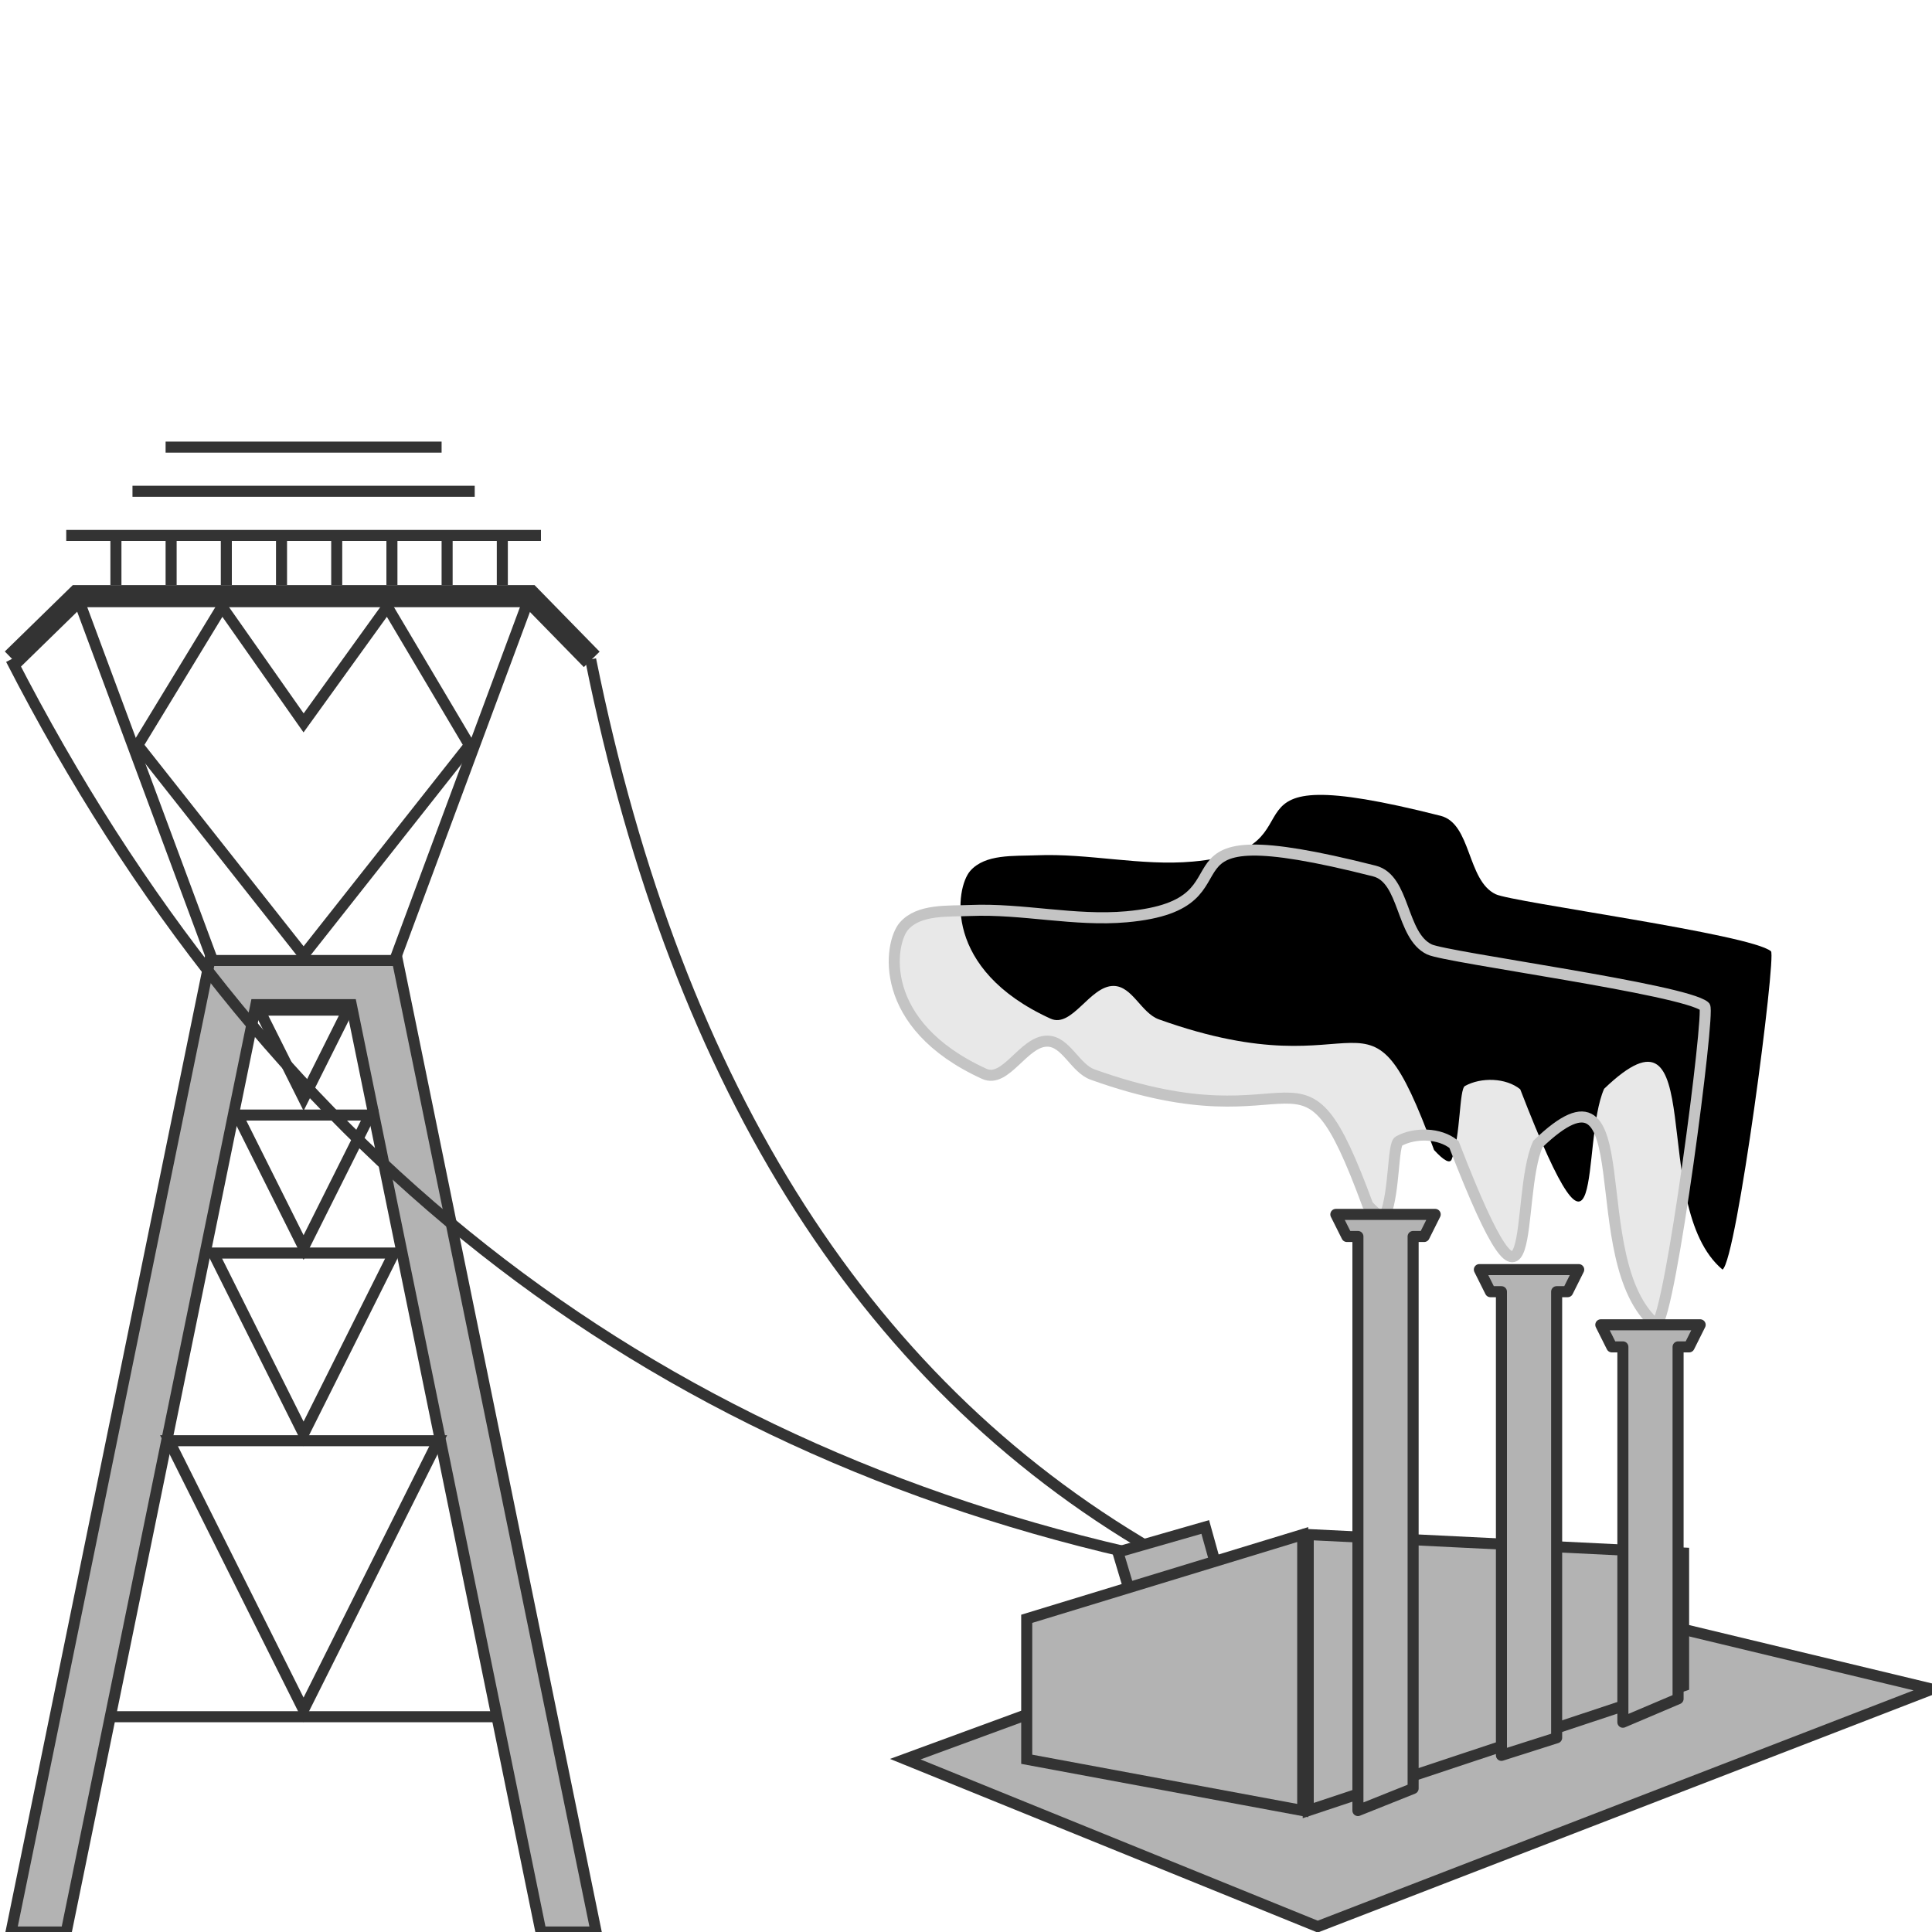 <?xml version="1.0" encoding="UTF-8"?>
<svg width="175px" height="175px" viewBox="0 0 175 175" version="1.1" xmlns="http://www.w3.org/2000/svg" xmlns:xlink="http://www.w3.org/1999/xlink">
    <!-- Generator: Sketch 63 (92445) - https://sketch.com -->
    <title>29</title>
    <desc>Created with Sketch.</desc>
    <defs>
        <path d="M42.897,32.167 C36.615,15.134 37.33,27.277 17.969,20.333 C16.368,19.759 15.565,17.317 13.865,17.306 C11.721,17.292 10.108,21.156 8.157,20.268 C-1.619,15.816 -0.46,8.417 0.885,6.884 C2.241,5.337 4.836,5.558 6.891,5.472 C11.606,5.275 16.336,6.462 21.036,6.042 C34.005,4.882 21.228,-3.743 43.487,1.895 C46.292,2.605 45.866,7.749 48.476,8.998 C50.018,9.736 71.572,12.606 73.414,14.165 C73.916,14.59 70.317,42.134 69.026,43 C62.115,37.191 68,17.306 58.3,26.624 C56.131,31.523 58.529,46.9 50.702,26.667 C49.403,25.614 47.159,25.561 45.695,26.368 C45.164,26.661 45.316,30.874 44.5,33 C44.336,33.427 43.802,33.149 42.897,32.167 Z" id="path-1"></path>
        <filter x="-8.2%" y="-14.0%" width="116.2%" height="128.3%" filterUnits="objectBoundingBox" id="filter-2">
            <feGaussianBlur stdDeviation="2.5" in="SourceAlpha" result="shadowBlurInner1"></feGaussianBlur>
            <feOffset dx="6" dy="-5" in="shadowBlurInner1" result="shadowOffsetInner1"></feOffset>
            <feComposite in="shadowOffsetInner1" in2="SourceAlpha" operator="arithmetic" k2="-1" k3="1" result="shadowInnerInner1"></feComposite>
            <feColorMatrix values="0 0 0 0 0   0 0 0 0 0   0 0 0 0 0  0 0 0 0.2 0" type="matrix" in="shadowInnerInner1"></feColorMatrix>
        </filter>
    </defs>
    <g id="页面1" stroke="none" stroke-width="1" fill="none" fill-rule="evenodd">
        <g id="电力_2" transform="translate(-24, -943)">
            <g id="编组-2" transform="translate(5, 22)">
                <g id="29" transform="translate(20, 961)">
                    <g>
                        <polygon id="矩形" stroke="#333333" transform="translate(26.549, 26.997) rotate(-315) translate(-26.549, -26.997) " points="25.441 25.959 23.364 13.157 37.491 16.766 40.32 40.837 16.249 38.009 12.779 23.743"></polygon>
                        <path d="M5,9 L5,8 L48,8 L48,9 L45,9 L45,13 L44,13 L44,9 L40,9 L40,13 L39,13 L39,9 L35,9 L35,13 L34,13 L34,9 L30,9 L30,13 L29,13 L29,9 L25,9 L25,13 L24,13 L24,9 L20,9 L20,13 L19,13 L19,9 L15,9 L15,13 L14,13 L14,9 L10,9 L10,13 L9,13 L9,9 L5,9 Z M42,4 L42,5 L11,5 L11,4 L42,4 Z M39,0 L39,1 L14,1 L14,0 L39,0 Z" id="形状结合" fill="#333333"></path>
                        <polygon id="矩形" stroke="#333333" points="6 14 47 14 34 49 19 49"></polygon>
                        <path d="M35,47 L53,135 L48,135 L30.818,51 L22.182,51 L5,135 L0,135 L18,47 L35,47 Z" id="形状结合" stroke="#333333" fill="#B3B3B3"></path>
                        <polyline id="路径-26" stroke="#333333" stroke-width="2" points="0.135 19.726 6 14 47 14 52.598 19.726"></polyline>
                        <polygon id="矩形" stroke="#333333" transform="translate(26.5, 55.5) rotate(-90) translate(-26.5, -55.5) " points="30.5 51.5 30.5 59.5 22.5 55.499"></polygon>
                        <polygon id="矩形备份-12" stroke="#333333" transform="translate(26.5, 67) rotate(-90) translate(-26.5, -67) " points="32.5 61 32.5 73 20.5 66.998"></polygon>
                        <path d="M35,73.809 L18.618,81.997 L35,90.191 L35,73.809 Z" id="矩形备份-13" stroke="#333333" transform="translate(26.5, 82) rotate(-90) translate(-26.5, -82) "></path>
                        <path d="M39,90.809 L14.618,102.996 L39,115.191 L39,90.809 Z" id="矩形备份-14" stroke="#333333" transform="translate(26.5, 103) rotate(-90) translate(-26.5, -103) "></path>
                        <rect id="矩形" fill="#333333" x="9" y="115" width="35" height="1"></rect>
                        <path d="M52.5,19.726 C60.405,58.875 77.793,85.995 104.664,101.088" id="路径-3" stroke="#333333"></path>
                        <path d="M0,19.726 C22.667,63.909 57.083,91.029 103.25,101.088" id="路径-4" stroke="#333333"></path>
                        <polygon id="路径-6" stroke="#333333" fill="#B3B3B3" points="101.24 103.864 109.072 101.547 108.171 98.312 100.256 100.585"></polygon>
                    </g>
                    <g id="编组" transform="translate(80, 37)">
                        <polygon id="路径-29" stroke="#333333" fill="#B3B3B3" points="1 82.345 38.357 97.512 94.005 76 48.234 65"></polygon>
                        <polygon id="路径-27" stroke="#333333" fill="#B3B3B3" points="12 69.631 37 62 37 87 12 82.354"></polygon>
                        <polygon id="路径-28" stroke="#333333" fill="#B3B3B3" points="37.5 62 71.5 63.674 71.5 75.697 37.5 87"></polygon>
                        <g id="路径-30">
                            <use fill="#E8E8E8" fill-rule="evenodd" xlink:href="#path-1"></use>
                            <use fill="black" fill-opacity="1" filter="url(#filter-2)" xlink:href="#path-1"></use>
                            <use stroke="#C4C4C4" stroke-width="1" xlink:href="#path-1"></use>
                        </g>
                        <path d="M49,33 L48,35 L47,35 L47,85 L42,87 L42,35 L41,35 L40,33 L49,33 Z M62,38 L61,40 L60,40 L60,80.408 L55,82 L55,40 L54,40 L53,38 L62,38 Z M73,43 L72,45 L71,45 L71,76.876 L66,79 L66,45 L65,45 L64,43 L73,43 Z" id="形状结合" stroke="#333333" fill="#B3B3B3" stroke-linejoin="round"></path>
                    </g>
                </g>
            </g>
        </g>
    </g>
</svg>